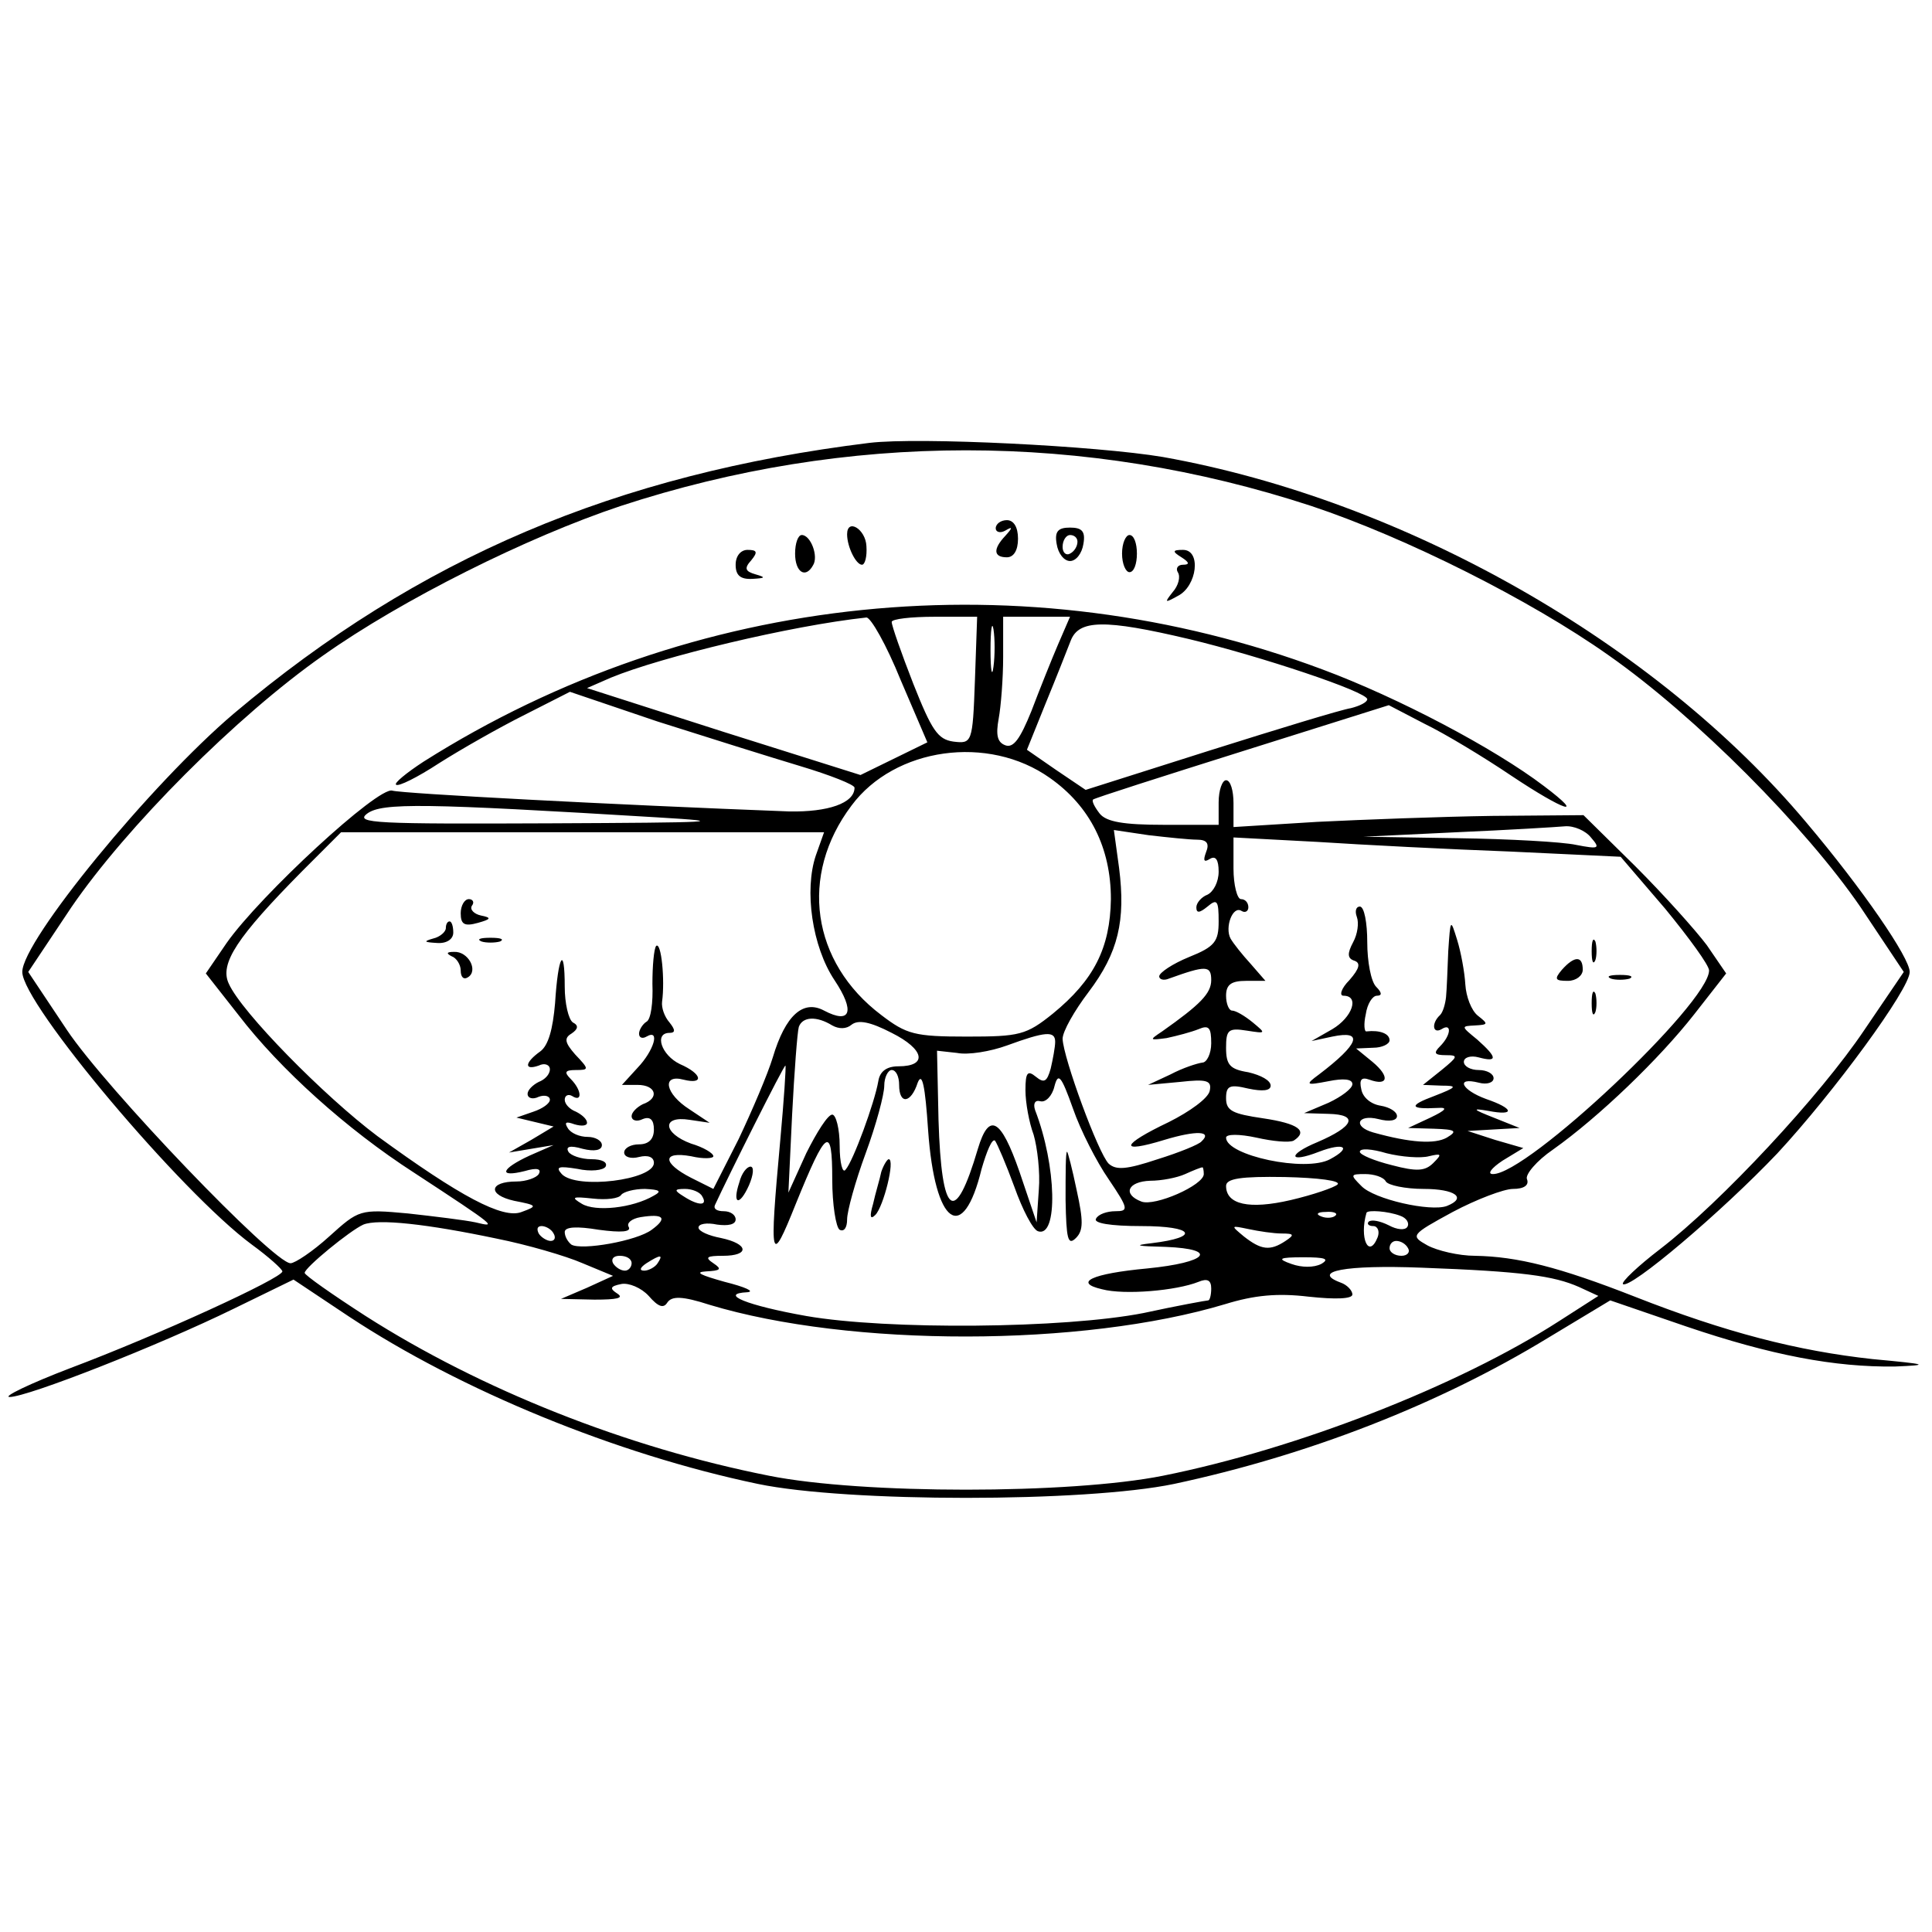 <?xml version="1.0" standalone="no"?>
<!DOCTYPE svg PUBLIC "-//W3C//DTD SVG 20010904//EN"
 "http://www.w3.org/TR/2001/REC-SVG-20010904/DTD/svg10.dtd">
<svg version="1.0" xmlns="http://www.w3.org/2000/svg"
 width="260pt" height="260pt" viewBox="0 0 260 260"
 preserveAspectRatio="xMidYMid meet">
<g transform="translate(0,260) scale(0.1,-0.1)"
fill="#000000" stroke="none">
<path d="M1170 2004 c-341 -42 -607 -155 -855 -364 -112 -95 -285 -306 -285
-348 0 -43 214 -297 309 -367 22 -16 41 -33 41 -36 0 -9 -168 -86 -285 -130
-55 -21 -92 -39 -82 -39 24 0 200 69 302 119 l80 39 75 -50 c150 -99 359 -185
550 -225 120 -25 440 -25 560 0 178 38 355 106 504 197 l83 50 102 -35 c115
-39 200 -55 281 -54 48 2 45 3 -30 10 -101 11 -198 36 -320 84 -102 40 -158
54 -215 55 -22 0 -51 7 -64 14 -23 13 -23 14 34 45 32 17 69 31 81 31 15 0 22
5 19 13 -3 6 13 25 35 40 62 44 143 122 190 182 l43 55 -26 38 c-15 20 -58 68
-96 106 l-70 69 -123 -1 c-68 -1 -174 -5 -235 -8 l-113 -7 0 32 c0 17 -4 31
-10 31 -5 0 -10 -13 -10 -30 l0 -30 -74 0 c-54 0 -77 4 -86 15 -7 9 -11 17 -9
19 2 2 93 31 201 65 l197 62 48 -25 c27 -13 80 -45 117 -70 72 -48 101 -57 44
-14 -67 51 -196 119 -298 157 -401 150 -848 105 -1210 -124 -23 -15 -40 -29
-37 -31 3 -3 29 10 58 29 30 19 81 48 115 65 l61 31 118 -40 c66 -21 152 -48
192 -60 40 -12 73 -25 73 -29 0 -21 -36 -33 -88 -32 -237 9 -520 24 -534 28
-19 6 -178 -141 -223 -205 l-28 -41 44 -56 c56 -73 146 -154 236 -212 113 -74
112 -74 83 -67 -14 3 -55 8 -91 12 -65 6 -66 5 -106 -31 -22 -20 -46 -36 -52
-36 -23 0 -249 236 -301 314 l-52 78 58 87 c74 108 222 257 339 339 106 75
274 159 400 201 305 100 625 100 930 0 126 -42 294 -126 400 -201 117 -82 265
-231 339 -339 l58 -87 -53 -78 c-59 -88 -193 -232 -275 -295 -30 -23 -52 -44
-50 -47 9 -8 133 97 208 176 76 82 178 221 178 244 0 19 -63 111 -139 201
-203 242 -541 434 -866 492 -89 15 -328 27 -395 19z m42 -319 l36 -84 -45 -22
-45 -22 -184 58 -184 59 32 14 c68 28 242 70 344 81 6 0 27 -37 46 -84z m100
-1 c-3 -84 -4 -85 -29 -82 -21 3 -29 15 -54 78 -16 41 -29 78 -29 83 0 4 26 7
58 7 l57 0 -3 -86z m25 19 c-2 -16 -4 -5 -4 22 0 28 2 40 4 28 2 -13 2 -35 0
-50z m87 30 c-9 -21 -25 -61 -36 -90 -15 -37 -24 -50 -35 -46 -11 4 -13 14 -9
36 3 16 6 54 6 83 l0 54 45 0 45 0 -16 -37z m176 7 c96 -23 240 -71 240 -81 0
-4 -10 -9 -22 -12 -13 -2 -98 -28 -190 -57 l-167 -53 -40 27 -39 27 25 62 c14
34 29 72 34 85 11 28 45 29 159 2z m-187 -187 c54 -38 82 -94 82 -163 -1 -66
-23 -109 -78 -154 -36 -29 -45 -31 -116 -31 -70 0 -81 3 -115 29 -94 71 -111
188 -40 282 58 78 184 96 267 37z m-528 -53 c101 -6 77 -7 -145 -8 -233 -1
-263 0 -246 13 20 15 77 14 391 -5z m1256 -27 c13 -15 11 -16 -20 -10 -18 4
-90 8 -160 9 l-126 2 125 6 c69 3 135 7 146 8 12 1 28 -6 35 -15z m-1043 -24
c-16 -47 -5 -123 25 -168 28 -42 22 -60 -14 -41 -28 15 -52 -6 -69 -63 -7 -23
-28 -72 -46 -110 l-34 -67 -30 15 c-39 20 -39 36 0 29 17 -4 30 -3 30 0 0 4
-13 12 -30 17 -38 14 -40 38 -2 32 l27 -4 -27 18 c-33 21 -38 48 -8 40 28 -7
25 8 -5 21 -25 12 -35 42 -14 42 8 0 8 4 0 14 -7 8 -11 20 -10 28 4 29 -1 81
-8 75 -3 -4 -5 -27 -5 -51 1 -25 -2 -48 -8 -51 -5 -3 -10 -11 -10 -16 0 -6 5
-7 10 -4 19 11 10 -19 -12 -42 l-21 -23 21 0 c25 0 30 -18 7 -26 -8 -4 -15
-11 -15 -16 0 -6 7 -8 15 -4 10 4 15 -1 15 -14 0 -13 -7 -20 -20 -20 -11 0
-20 -5 -20 -11 0 -6 9 -9 20 -6 12 3 20 0 20 -8 0 -23 -104 -36 -124 -15 -9
10 -4 11 21 7 18 -4 35 -2 38 3 3 6 -5 10 -19 10 -14 0 -28 5 -31 10 -4 7 2 9
19 4 16 -4 26 -2 26 5 0 6 -9 11 -19 11 -11 0 -23 5 -27 12 -5 8 -2 9 9 5 10
-3 17 -2 17 2 0 5 -7 11 -15 15 -8 3 -15 10 -15 16 0 6 5 8 10 5 14 -9 13 8
-2 23 -9 9 -8 12 7 12 18 0 18 1 -1 21 -14 16 -15 22 -5 28 9 6 10 11 2 15 -6
4 -11 26 -11 48 0 58 -9 42 -13 -22 -3 -35 -9 -57 -20 -65 -21 -15 -22 -26 -2
-19 8 4 15 1 15 -5 0 -7 -7 -14 -15 -17 -8 -4 -15 -11 -15 -16 0 -6 7 -8 15
-4 8 3 15 1 15 -4 0 -5 -10 -12 -22 -16 l-23 -8 25 -6 25 -6 -30 -18 -30 -17
30 5 30 5 -32 -14 c-39 -18 -43 -30 -7 -21 17 5 23 3 19 -4 -3 -5 -17 -10 -30
-10 -37 0 -39 -18 -3 -26 31 -6 32 -7 10 -15 -25 -10 -83 21 -194 102 -72 54
-183 167 -200 205 -13 27 11 63 99 152 l52 52 325 0 325 0 -11 -31z m513 21
c13 0 17 -5 12 -17 -4 -11 -3 -14 5 -9 8 5 12 -1 12 -17 0 -14 -7 -27 -15 -31
-8 -3 -15 -11 -15 -17 0 -8 4 -8 15 1 13 11 15 8 15 -20 0 -27 -5 -34 -40 -48
-22 -9 -40 -21 -40 -26 0 -4 6 -6 13 -3 50 18 57 18 57 -2 0 -18 -15 -33 -66
-69 -18 -12 -17 -12 6 -9 14 3 33 8 43 12 14 6 17 2 17 -19 0 -14 -6 -26 -12
-26 -7 -1 -26 -7 -43 -16 l-30 -14 43 4 c36 4 43 2 40 -12 -2 -10 -27 -28 -55
-42 -65 -31 -68 -43 -6 -24 43 13 65 12 50 -2 -3 -4 -30 -15 -59 -24 -42 -14
-56 -15 -66 -6 -14 14 -61 142 -62 168 0 10 16 38 35 63 40 53 50 96 41 167
l-7 51 47 -7 c26 -3 55 -6 65 -6z m422 -16 l148 -7 60 -70 c32 -39 59 -76 59
-83 0 -44 -245 -275 -291 -274 -8 0 -2 8 13 18 l28 17 -38 11 -37 12 35 2 35
2 -35 14 c-28 11 -30 13 -7 9 36 -7 35 3 -3 16 -33 12 -42 30 -10 22 11 -3 20
0 20 6 0 6 -9 11 -20 11 -11 0 -20 5 -20 11 0 6 9 9 20 6 26 -7 25 0 -2 24
-22 18 -22 18 -3 19 18 1 18 2 4 13 -9 7 -16 26 -17 42 -1 17 -6 44 -11 60 -9
29 -9 29 -12 -15 -1 -25 -2 -52 -3 -62 -1 -9 -4 -20 -8 -24 -12 -11 -10 -26 2
-19 14 9 13 -8 -2 -23 -9 -9 -8 -12 8 -12 17 0 16 -2 -6 -20 l-25 -20 25 -1
c22 0 21 -2 -10 -14 -35 -13 -33 -18 5 -16 14 1 11 -3 -10 -13 l-30 -14 35 -1
c29 -1 32 -3 17 -12 -16 -9 -49 -7 -99 7 -28 8 -21 25 7 18 15 -4 25 -2 25 4
0 6 -10 12 -22 14 -13 2 -24 11 -26 22 -3 13 0 17 11 13 25 -9 28 4 4 24 l-22
18 23 1 c12 0 22 5 22 10 0 9 -13 14 -31 12 -3 -1 -4 10 -1 23 2 14 9 25 15
25 7 0 7 4 -1 12 -7 7 -12 34 -12 60 0 26 -4 48 -10 48 -5 0 -7 -6 -4 -14 3
-8 1 -23 -5 -34 -8 -15 -8 -22 2 -25 8 -3 7 -10 -7 -26 -11 -11 -14 -21 -8
-21 22 0 12 -29 -15 -45 l-28 -16 28 6 c43 9 36 -10 -18 -51 -19 -14 -18 -15
13 -9 20 4 32 3 32 -4 0 -6 -15 -17 -32 -25 l-33 -14 33 -1 c41 -1 34 -17 -15
-38 -41 -17 -39 -29 2 -13 34 13 45 6 15 -10 -33 -18 -140 5 -140 29 0 5 18 5
41 0 22 -5 44 -7 50 -4 20 13 6 23 -41 30 -41 6 -50 10 -50 27 0 17 5 19 30
13 19 -4 30 -3 30 4 0 7 -13 14 -30 18 -25 4 -30 10 -30 33 0 24 3 27 28 23
26 -4 26 -4 8 11 -11 9 -23 16 -28 16 -4 0 -8 9 -8 20 0 15 7 20 27 20 l26 0
-20 23 c-11 12 -23 27 -27 34 -8 15 3 45 15 37 5 -3 9 0 9 5 0 6 -4 11 -10 11
-5 0 -10 19 -10 41 l0 42 113 -6 c61 -4 179 -10 260 -13z m-913 -234 c9 -5 19
-5 26 1 9 7 25 4 54 -11 44 -22 49 -45 9 -45 -16 0 -25 -7 -27 -20 -5 -29 -34
-108 -44 -119 -4 -6 -8 9 -8 32 0 23 -5 42 -10 42 -6 0 -21 -24 -35 -52 l-24
-53 5 105 c3 58 7 111 9 118 5 14 24 15 45 2z m300 -22 c0 -7 -3 -23 -6 -36
-5 -18 -9 -20 -20 -11 -11 9 -14 6 -14 -18 0 -17 5 -44 11 -60 5 -17 9 -51 7
-74 l-3 -44 -23 68 c-25 72 -41 81 -56 31 -31 -105 -49 -92 -53 39 l-2 93 27
-3 c15 -3 45 2 67 10 52 19 65 20 65 5z m-370 -133 c-15 -164 -13 -170 21 -85
41 101 49 107 49 33 0 -34 5 -65 10 -68 6 -3 10 3 10 14 0 11 11 51 25 89 14
38 25 79 25 91 0 11 5 21 10 21 6 0 10 -9 10 -20 0 -27 16 -25 25 3 6 15 10
-4 14 -64 9 -128 47 -155 72 -52 7 24 14 41 18 38 3 -4 15 -32 26 -62 11 -31
25 -58 32 -60 27 -9 25 88 -4 163 -3 9 0 14 7 12 7 -2 16 7 19 20 5 19 9 15
25 -30 10 -29 32 -72 48 -95 27 -40 27 -43 9 -43 -11 0 -23 -4 -26 -10 -4 -6
19 -10 61 -10 71 0 80 -15 14 -23 -26 -3 -20 -4 19 -5 72 -3 56 -21 -25 -29
-75 -7 -100 -19 -61 -28 30 -8 100 -2 130 10 12 5 17 2 17 -9 0 -9 -2 -16 -4
-16 -2 0 -41 -7 -87 -17 -107 -21 -345 -23 -454 -4 -79 14 -119 30 -79 32 10
1 -3 7 -31 14 -32 9 -41 13 -25 14 20 1 22 3 10 11 -12 8 -9 10 13 10 36 0 35
16 -3 24 -16 3 -30 9 -30 14 0 5 11 7 25 4 15 -2 25 0 25 7 0 6 -7 11 -16 11
-9 0 -14 3 -12 8 18 39 93 189 95 188 1 -1 -2 -46 -7 -101z m873 -21 c17 4 18
3 6 -9 -11 -11 -22 -12 -56 -3 -24 6 -43 14 -43 18 0 5 16 4 36 -2 20 -5 46
-7 57 -4z m-303 -24 c0 -15 -66 -44 -84 -37 -26 10 -18 27 12 28 15 0 36 4 47
9 11 5 21 9 23 9 1 1 2 -4 2 -9z m180 -14 c-4 -4 -33 -14 -63 -21 -56 -13 -87
-6 -87 19 0 10 20 13 79 12 45 -1 76 -5 71 -10z m65 4 c3 -5 26 -10 51 -10 42
0 59 -12 31 -23 -22 -8 -98 9 -115 27 -15 15 -15 16 5 16 12 0 25 -4 28 -10z
m-985 -19 c-29 -17 -79 -22 -97 -11 -15 9 -13 10 15 7 18 -2 35 0 38 5 3 4 17
8 32 8 20 -1 23 -3 12 -9z m65 -1 c8 -13 -5 -13 -25 0 -13 8 -13 10 2 10 9 0
20 -4 23 -10z m-68 -45 c-20 -15 -94 -28 -108 -20 -5 4 -9 11 -9 17 0 7 16 8
46 3 30 -4 44 -3 40 4 -3 5 4 11 16 13 31 5 37 -1 15 -17z m920 19 c-3 -3 -12
-4 -19 -1 -8 3 -5 6 6 6 11 1 17 -2 13 -5z m87 0 c9 -3 13 -10 10 -15 -3 -5
-14 -4 -25 2 -12 6 -23 8 -27 5 -3 -3 0 -6 6 -6 6 0 9 -7 6 -15 -12 -30 -25
-1 -15 33 2 4 29 2 45 -4z m-1215 -31 c40 -8 92 -23 115 -33 l41 -17 -35 -16
-35 -15 45 -1 c30 0 40 2 31 8 -11 7 -10 10 5 13 10 2 27 -5 37 -16 13 -15 20
-17 25 -9 6 9 20 9 57 -3 189 -57 501 -57 694 1 39 12 70 15 112 10 37 -4 59
-3 59 3 0 5 -7 13 -16 16 -40 15 6 24 109 20 136 -5 178 -11 212 -26 l26 -12
-53 -34 c-135 -87 -353 -172 -533 -208 -125 -25 -405 -25 -530 0 -192 38 -388
116 -543 215 -45 29 -82 55 -82 58 0 7 61 57 79 65 20 8 85 1 180 -19z m76 7
c3 -5 2 -10 -4 -10 -5 0 -13 5 -16 10 -3 6 -2 10 4 10 5 0 13 -4 16 -10z m980
0 c17 0 17 -2 5 -10 -21 -14 -33 -12 -56 6 -18 15 -18 15 6 10 14 -3 34 -6 45
-6z m170 -20 c3 -5 -1 -10 -9 -10 -9 0 -16 5 -16 10 0 6 4 10 9 10 6 0 13 -4
16 -10z m-1045 -20 c0 -5 -4 -10 -9 -10 -6 0 -13 5 -16 10 -3 6 1 10 9 10 9 0
16 -4 16 -10z m35 0 c-3 -5 -12 -10 -18 -10 -7 0 -6 4 3 10 19 12 23 12 15 0z
m893 -1 c-10 -5 -26 -5 -40 0 -20 7 -17 9 16 9 29 0 36 -2 24 -9z"/>
<path d="M620 1371 c0 -15 5 -18 23 -13 18 5 19 7 4 10 -9 2 -15 8 -12 13 4 5
1 9 -4 9 -6 0 -11 -9 -11 -19z"/>
<path d="M600 1351 c0 -5 -8 -12 -17 -14 -14 -4 -12 -5 5 -6 13 -1 22 5 22 14
0 8 -2 15 -5 15 -3 0 -5 -4 -5 -9z"/>
<path d="M648 1333 c6 -2 18 -2 25 0 6 3 1 5 -13 5 -14 0 -19 -2 -12 -5z"/>
<path d="M608 1313 c6 -2 12 -11 12 -19 0 -9 4 -13 10 -9 14 9 0 35 -19 34
-10 0 -11 -2 -3 -6z"/>
<path d="M2142 1320 c0 -14 2 -19 5 -12 2 6 2 18 0 25 -3 6 -5 1 -5 -13z"/>
<path d="M2102 1295 c-11 -13 -9 -15 8 -15 11 0 20 7 20 15 0 19 -11 19 -28 0z"/>
<path d="M2168 1283 c6 -2 18 -2 25 0 6 3 1 5 -13 5 -14 0 -19 -2 -12 -5z"/>
<path d="M2142 1250 c0 -14 2 -19 5 -12 2 6 2 18 0 25 -3 6 -5 1 -5 -13z"/>
<path d="M1434 985 c1 -52 3 -62 14 -51 10 10 10 23 1 64 -6 29 -12 52 -13 52
-2 0 -2 -29 -2 -65z"/>
<path d="M1186 1023 c-2 -10 -8 -29 -11 -43 -5 -17 -4 -22 3 -15 11 11 27 75
18 75 -2 0 -7 -8 -10 -17z"/>
<path d="M995 1009 c-10 -30 0 -33 13 -4 6 14 7 25 2 25 -5 0 -12 -9 -15 -21z"/>
<path d="M1340 1889 c0 -5 6 -7 13 -3 10 6 10 4 0 -7 -17 -18 -16 -29 2 -29 9
0 15 9 15 25 0 16 -6 25 -15 25 -8 0 -15 -5 -15 -11z"/>
<path d="M1140 1881 c0 -17 12 -41 20 -41 4 0 7 11 6 25 -1 23 -26 38 -26 16z"/>
<path d="M1422 1868 c2 -13 10 -23 18 -23 8 0 16 10 18 23 3 17 -2 22 -18 22
-16 0 -21 -5 -18 -22z m28 3 c0 -6 -4 -13 -10 -16 -5 -3 -10 1 -10 9 0 9 5 16
10 16 6 0 10 -4 10 -9z"/>
<path d="M1070 1855 c0 -25 14 -34 24 -16 8 12 -3 41 -15 41 -5 0 -9 -11 -9
-25z"/>
<path d="M1510 1855 c0 -14 5 -25 10 -25 6 0 10 11 10 25 0 14 -4 25 -10 25
-5 0 -10 -11 -10 -25z"/>
<path d="M990 1840 c0 -14 6 -20 23 -19 17 1 18 2 4 6 -14 4 -16 8 -6 19 9 11
8 14 -5 14 -9 0 -16 -8 -16 -20z"/>
<path d="M1590 1850 c11 -7 11 -10 2 -10 -7 0 -10 -5 -7 -10 4 -6 1 -18 -7
-27 -11 -14 -11 -15 7 -5 26 13 32 62 7 62 -14 0 -15 -2 -2 -10z"/>
</g>
</svg>
